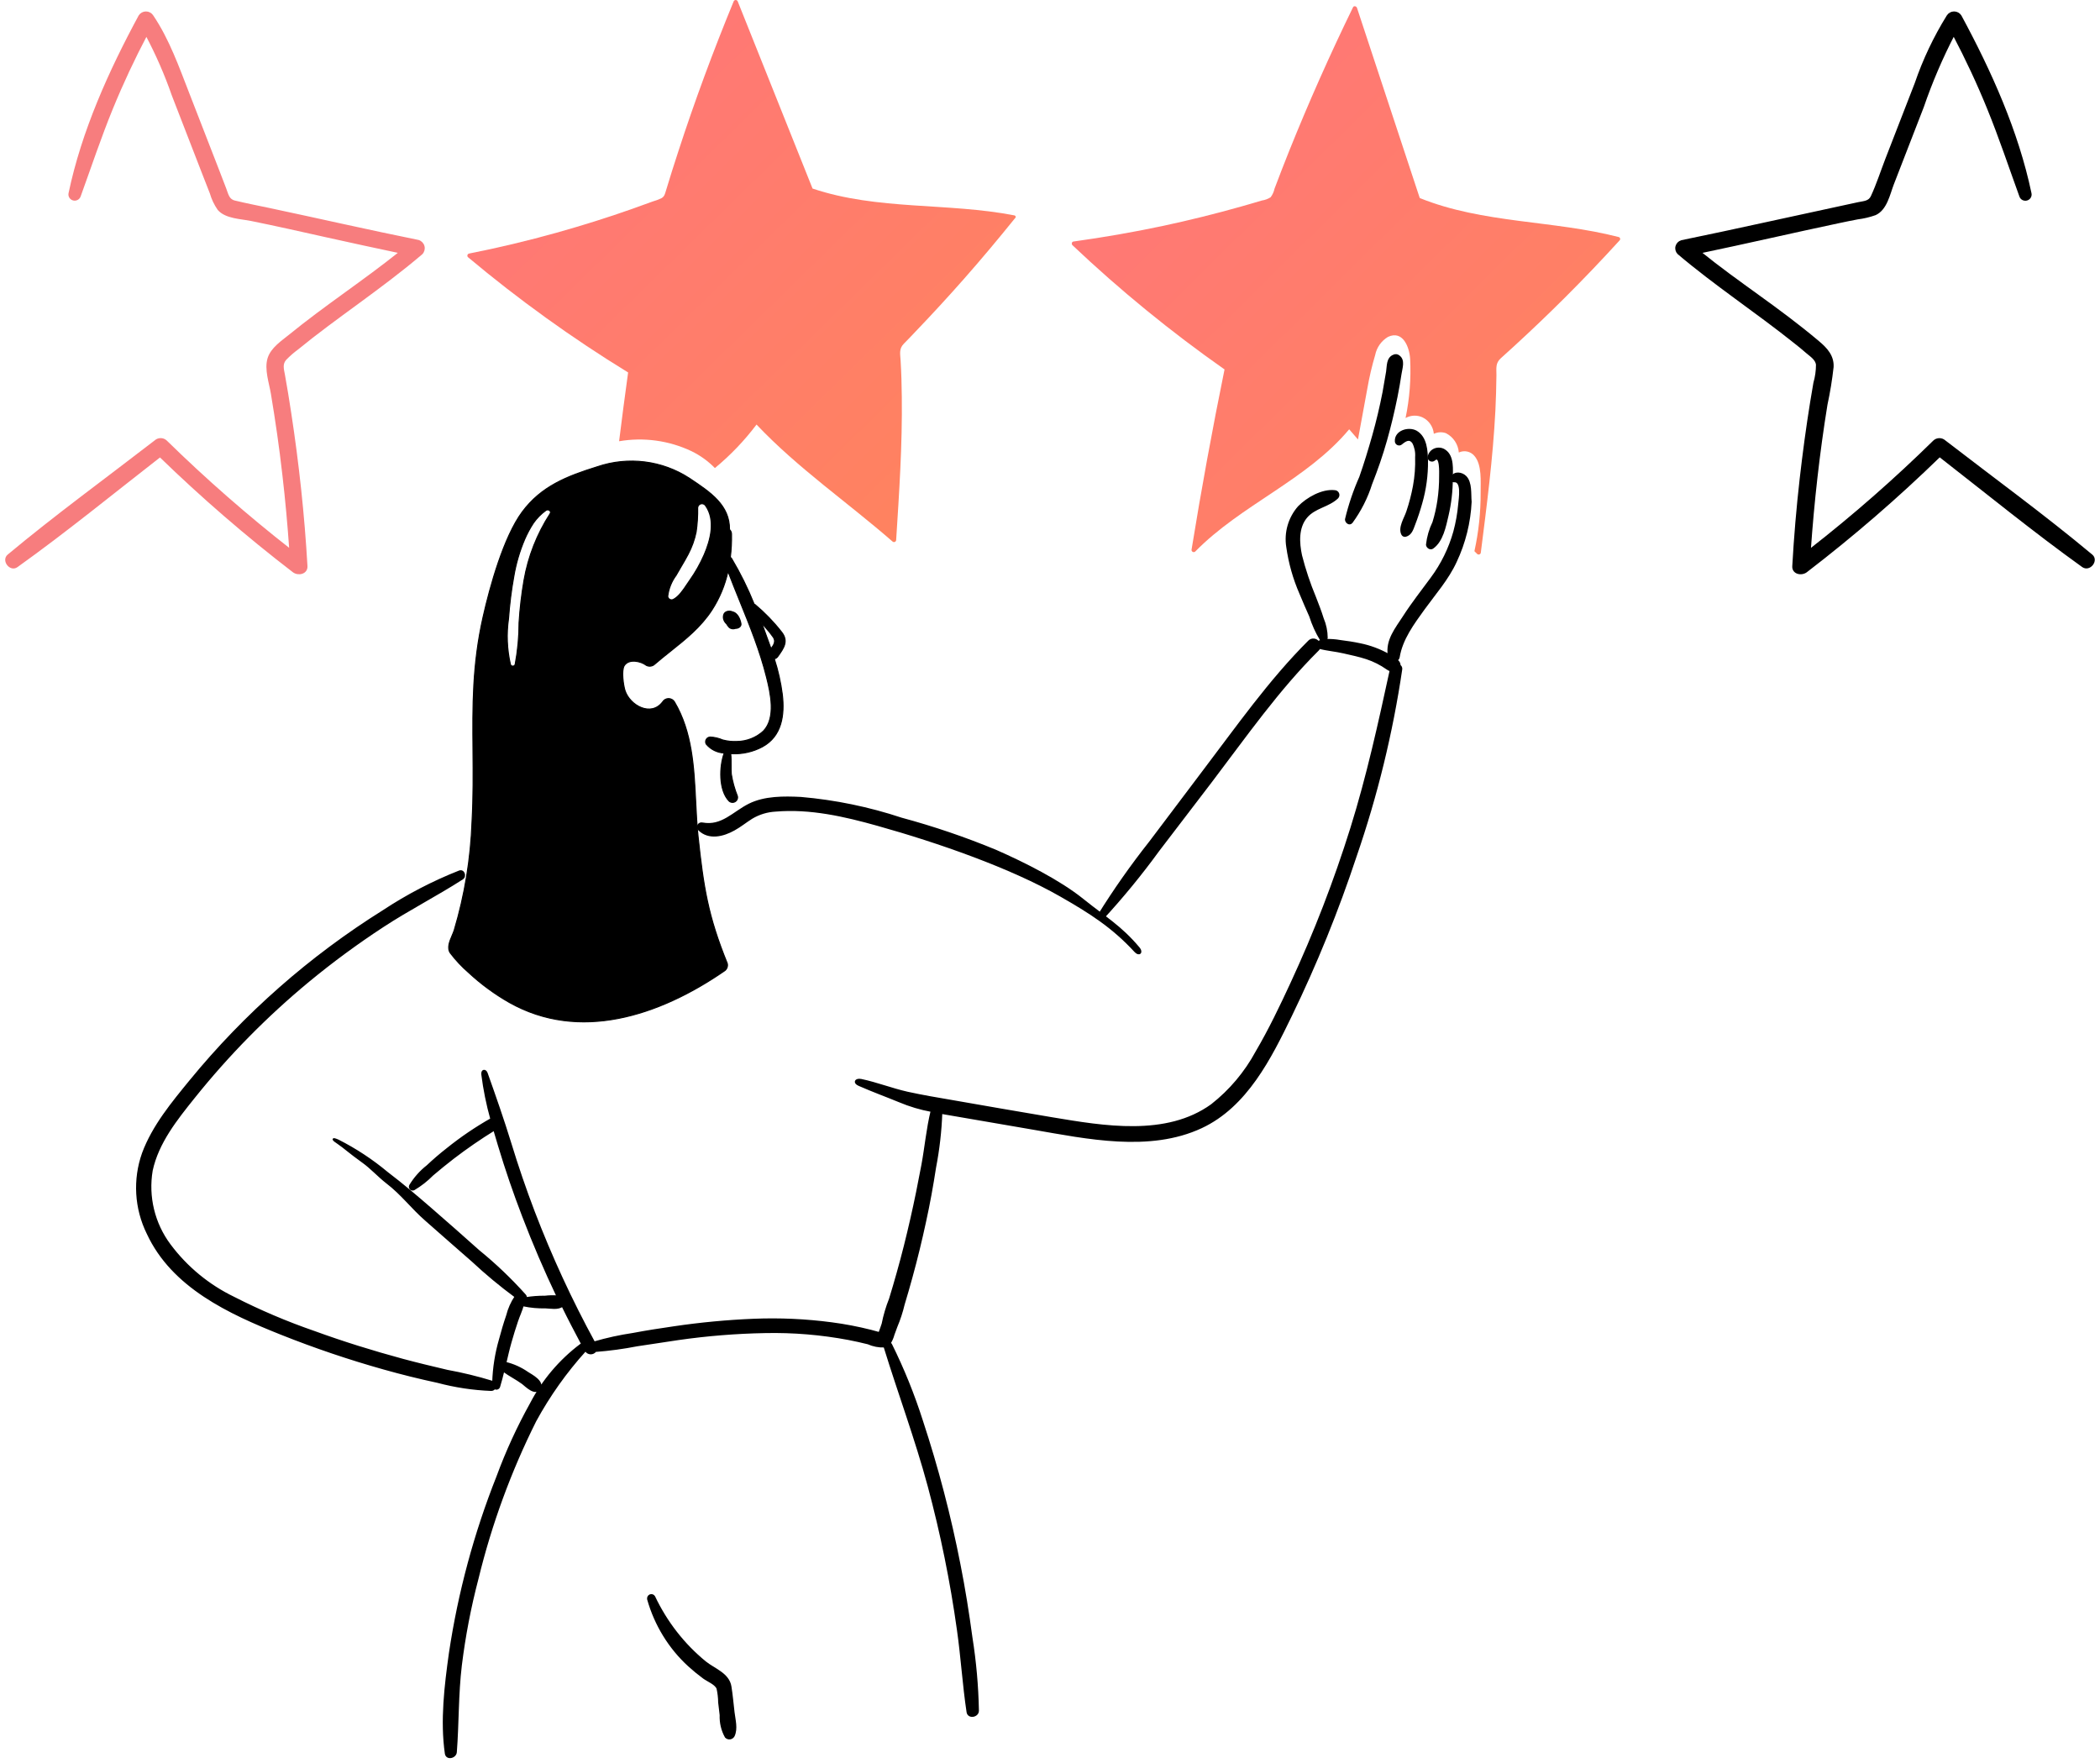 <svg width="337" height="283" viewBox="0 0 337 283" fill="none" xmlns="http://www.w3.org/2000/svg">
<path d="M118.996 100.12C118.889 99.456 118.502 98.328 117.555 98.112C117.534 98.112 117.534 98.096 117.513 98.096C117.253 97.984 116.94 97.969 116.664 98.056C116.388 98.143 116.178 98.322 116.093 98.543C115.875 99.115 116.045 99.732 116.545 100.186C116.639 100.355 116.754 100.517 116.89 100.668C117.117 100.956 117.58 101.076 117.986 100.951C118.007 100.951 118.007 100.933 118.03 100.933C118.302 100.933 118.561 100.845 118.745 100.691C118.929 100.536 119.02 100.329 118.996 100.12Z" fill="black"/>
<path d="M104.01 256.654C105.178 260.784 107.453 264.484 110.569 267.323C111.322 268.008 112.109 268.653 112.926 269.254C113.57 269.732 114.878 270.229 115.155 270.993C115.316 271.727 115.402 272.477 115.412 273.231C115.486 273.9 115.56 274.588 115.651 275.257C115.601 276.481 115.889 277.695 116.48 278.756C116.654 278.939 116.901 279.027 117.147 278.993C117.393 278.959 117.61 278.807 117.732 278.583C118.267 277.417 117.861 276.04 117.714 274.798C117.549 273.422 117.438 272.045 117.217 270.689C116.904 268.644 114.584 267.917 113.165 266.77C109.708 263.945 106.907 260.35 104.968 256.25C104.831 256.03 104.563 255.942 104.329 256.04C104.095 256.138 103.961 256.395 104.01 256.652V256.654Z" fill="black" stroke="black" stroke-width="0.326"/>
<path fill-rule="evenodd" clip-rule="evenodd" d="M124.791 105.399C124.661 105.57 124.473 105.69 124.262 105.737C124.869 107.608 125.3 109.531 125.549 111.481C125.927 114.724 125.492 118.155 122.331 119.861C120.863 120.645 119.211 121.026 117.545 120.968C117.498 120.968 117.45 120.963 117.403 120.958L117.403 120.958C117.356 120.953 117.308 120.948 117.261 120.948C117.335 121.564 117.332 122.179 117.328 122.794C117.326 123.266 117.323 123.739 117.356 124.211C117.55 125.431 117.879 126.626 118.339 127.773C118.428 128.12 118.275 128.483 117.965 128.665C117.654 128.847 117.259 128.805 116.996 128.561C115.312 126.836 115.426 122.992 116.221 120.855C115.093 120.8 114.041 120.276 113.325 119.411C113.196 119.177 113.199 118.893 113.335 118.663C113.471 118.433 113.718 118.29 113.987 118.286C114.672 118.323 115.345 118.482 115.974 118.755C116.726 118.958 117.505 119.04 118.283 118.999C119.858 118.978 121.369 118.376 122.521 117.311C124.546 115.174 123.638 111.218 123.014 108.706C121.972 104.512 120.351 100.508 118.73 96.506C118.083 94.908 117.436 93.31 116.826 91.701C116.347 93.913 115.468 96.022 114.234 97.926C112.434 100.667 110.084 102.54 107.631 104.496L107.631 104.496C106.778 105.176 105.913 105.866 105.054 106.606C104.691 106.945 104.148 107.014 103.71 106.775C102.863 106.121 100.947 105.669 100.191 106.812C99.682 107.58 100.042 110.036 100.307 110.842C101.082 113.204 104.469 115.117 106.342 112.642C106.543 112.315 106.902 112.115 107.289 112.115C107.676 112.115 108.034 112.315 108.235 112.642C111.09 117.474 111.369 123.1 111.643 128.631L111.643 128.631L111.643 128.631C111.736 130.505 111.828 132.367 112.02 134.184C112.89 142.359 113.608 146.989 116.712 154.62C116.836 155.099 116.628 155.602 116.201 155.857C105.661 163.113 92.927 167.182 81.763 160.901C79.393 159.553 77.189 157.936 75.197 156.083C74.114 155.141 73.131 154.092 72.264 152.951C71.701 152.135 72.153 151.078 72.558 150.132C72.683 149.839 72.804 149.557 72.888 149.295C74.576 143.643 75.536 137.801 75.746 131.91C75.966 127.845 75.934 124.077 75.902 120.409C75.841 113.368 75.783 106.697 77.525 99.006C78.622 94.151 80.817 86.182 83.825 82.132C86.872 78.044 90.961 76.433 95.841 74.914C100.803 73.219 106.277 73.905 110.657 76.77L110.747 76.83C114.025 79.02 117.109 81.081 117.071 84.983C117.285 85.181 117.402 85.46 117.393 85.75C117.416 86.984 117.353 88.219 117.204 89.444C117.291 89.493 117.363 89.564 117.413 89.65C118.805 91.992 120.013 94.436 121.027 96.962C121.082 96.975 121.134 97.001 121.178 97.037C122.741 98.349 124.162 99.82 125.417 101.425C126.592 102.884 125.781 104.017 124.832 105.342L124.791 105.399ZM84.089 93.119C84.749 89.322 86.172 85.694 88.272 82.451C88.556 82.001 87.95 81.645 87.591 81.926C86.819 82.484 86.147 83.167 85.603 83.946C85.052 84.786 84.578 85.672 84.184 86.594C83.382 88.484 82.805 90.46 82.462 92.481C82.057 94.727 81.772 96.993 81.61 99.268C81.256 101.722 81.359 104.22 81.914 106.637C81.967 106.8 82.119 106.91 82.292 106.91C82.464 106.91 82.617 106.8 82.67 106.637C83.086 104.423 83.295 102.176 83.294 99.925C83.436 97.644 83.701 95.372 84.089 93.119ZM112.984 89.07C112.36 90.492 111.593 91.849 110.695 93.119C110.552 93.319 110.403 93.543 110.247 93.778L110.247 93.778C109.644 94.685 108.937 95.747 108.064 96.194C107.878 96.293 107.654 96.291 107.47 96.188C107.286 96.085 107.168 95.897 107.157 95.688C107.307 94.473 107.769 93.317 108.5 92.332C108.759 91.865 109.031 91.404 109.304 90.942L109.304 90.942C109.689 90.291 110.076 89.636 110.43 88.957C111.026 87.83 111.459 86.626 111.717 85.38C111.903 84.095 111.986 82.797 111.963 81.499C111.972 81.199 112.178 80.941 112.47 80.863C112.762 80.786 113.071 80.907 113.231 81.161C114.858 83.482 114.026 86.669 112.984 89.07ZM122.389 100.394C122.843 101.631 123.297 102.869 123.732 104.105C124.149 103.543 124.546 102.98 124.11 102.287C123.732 101.74 123.315 101.219 122.861 100.731C122.789 100.641 122.717 100.554 122.646 100.467C122.493 100.281 122.342 100.098 122.199 99.906C122.271 100.065 122.334 100.228 122.388 100.393L122.389 100.394Z" fill="black"/>
<path d="M124.262 105.737L124.244 105.657L124.156 105.676L124.184 105.762L124.262 105.737ZM124.791 105.399L124.856 105.449L124.858 105.447L124.791 105.399ZM125.549 111.481L125.63 111.471L125.63 111.47L125.549 111.481ZM122.331 119.861L122.37 119.933L122.37 119.933L122.331 119.861ZM117.545 120.968L117.548 120.886H117.545V120.968ZM117.403 120.958L117.411 120.877L117.411 120.877L117.403 120.958ZM117.403 120.958L117.394 121.039L117.395 121.039L117.403 120.958ZM117.261 120.948V120.867H117.168L117.18 120.958L117.261 120.948ZM117.328 122.794L117.247 122.793L117.328 122.794ZM117.356 124.211L117.274 124.217L117.275 124.224L117.356 124.211ZM118.339 127.773L118.418 127.753L118.415 127.743L118.339 127.773ZM116.996 128.561L116.937 128.618L116.94 128.621L116.996 128.561ZM116.221 120.855L116.297 120.883L116.336 120.779L116.224 120.774L116.221 120.855ZM113.325 119.411L113.253 119.451L113.257 119.457L113.262 119.463L113.325 119.411ZM113.987 118.286L113.992 118.205L113.986 118.205L113.987 118.286ZM115.974 118.755L115.941 118.83L115.953 118.834L115.974 118.755ZM118.283 118.999L118.282 118.917L118.279 118.918L118.283 118.999ZM122.521 117.311L122.576 117.371L122.58 117.367L122.521 117.311ZM123.014 108.706L122.934 108.726V108.726L123.014 108.706ZM118.73 96.506L118.806 96.475L118.73 96.506ZM116.826 91.701L116.902 91.672L116.805 91.414L116.746 91.683L116.826 91.701ZM114.234 97.926L114.302 97.971L114.302 97.97L114.234 97.926ZM107.631 104.496L107.58 104.432L107.579 104.433L107.631 104.496ZM107.631 104.496L107.682 104.56L107.683 104.559L107.631 104.496ZM105.054 106.606L105 106.544L104.998 106.546L105.054 106.606ZM103.71 106.775L103.66 106.84L103.671 106.847L103.71 106.775ZM100.191 106.812L100.259 106.857L100.259 106.857L100.191 106.812ZM100.307 110.842L100.384 110.816L100.384 110.816L100.307 110.842ZM106.342 112.642L106.408 112.692L106.412 112.685L106.342 112.642ZM108.235 112.642L108.305 112.601L108.305 112.6L108.235 112.642ZM111.643 128.631L111.562 128.635L111.562 128.638L111.643 128.631ZM111.643 128.631L111.725 128.627L111.724 128.625L111.643 128.631ZM112.02 134.184L111.939 134.193L111.939 134.193L112.02 134.184ZM116.712 154.62L116.792 154.6L116.788 154.59L116.712 154.62ZM116.201 155.857L116.159 155.787L116.155 155.79L116.201 155.857ZM81.763 160.901L81.722 160.972L81.723 160.972L81.763 160.901ZM75.197 156.083L75.253 156.023L75.251 156.021L75.197 156.083ZM72.264 152.951L72.197 152.997L72.2 153L72.264 152.951ZM72.558 150.132L72.633 150.164H72.633L72.558 150.132ZM72.888 149.295L72.966 149.321L72.967 149.319L72.888 149.295ZM75.746 131.91L75.664 131.906L75.664 131.907L75.746 131.91ZM75.902 120.409L75.82 120.409L75.902 120.409ZM77.525 99.006L77.604 99.024L77.604 99.024L77.525 99.006ZM83.825 82.132L83.76 82.083L83.76 82.083L83.825 82.132ZM95.841 74.914L95.866 74.992L95.868 74.991L95.841 74.914ZM110.657 76.77L110.702 76.702L110.701 76.702L110.657 76.77ZM110.747 76.83L110.702 76.898V76.898L110.747 76.83ZM117.071 84.983L116.99 84.982L116.989 85.018L117.016 85.042L117.071 84.983ZM117.393 85.75L117.311 85.748L117.311 85.752L117.393 85.75ZM117.204 89.444L117.123 89.434L117.116 89.489L117.164 89.515L117.204 89.444ZM117.413 89.65L117.342 89.691L117.343 89.692L117.413 89.65ZM121.027 96.962L120.951 96.993L120.967 97.032L121.007 97.041L121.027 96.962ZM121.178 97.037L121.23 96.975L121.229 96.974L121.178 97.037ZM125.417 101.425L125.352 101.475L125.353 101.476L125.417 101.425ZM124.832 105.342L124.766 105.295L124.766 105.295L124.832 105.342ZM88.272 82.451L88.341 82.495L88.341 82.494L88.272 82.451ZM84.089 93.119L84.009 93.105L84.009 93.105L84.089 93.119ZM87.591 81.926L87.639 81.992L87.641 81.99L87.591 81.926ZM85.603 83.946L85.536 83.9L85.535 83.902L85.603 83.946ZM84.184 86.594L84.109 86.562L84.109 86.562L84.184 86.594ZM82.462 92.481L82.542 92.496L82.543 92.495L82.462 92.481ZM81.61 99.268L81.691 99.28L81.692 99.274L81.61 99.268ZM81.914 106.637L81.834 106.655L81.836 106.662L81.914 106.637ZM82.67 106.637L82.748 106.662L82.75 106.652L82.67 106.637ZM83.294 99.925L83.213 99.92L83.213 99.925L83.294 99.925ZM110.695 93.119L110.762 93.166L110.762 93.166L110.695 93.119ZM112.984 89.07L113.059 89.103L113.059 89.102L112.984 89.07ZM110.247 93.778L110.314 93.824L110.315 93.823L110.247 93.778ZM110.247 93.778L110.18 93.732L110.179 93.733L110.247 93.778ZM108.064 96.194L108.027 96.122L108.026 96.122L108.064 96.194ZM107.157 95.688L107.076 95.678L107.075 95.685L107.076 95.692L107.157 95.688ZM108.5 92.332L108.566 92.38L108.571 92.371L108.5 92.332ZM109.304 90.942L109.374 90.984L109.375 90.983L109.304 90.942ZM109.304 90.942L109.234 90.901L109.234 90.902L109.304 90.942ZM110.43 88.957L110.358 88.919L110.358 88.919L110.43 88.957ZM111.717 85.38L111.797 85.396L111.797 85.391L111.717 85.38ZM111.963 81.499L111.881 81.496L111.881 81.5L111.963 81.499ZM112.47 80.863L112.449 80.785L112.47 80.863ZM113.231 81.161L113.162 81.204L113.164 81.208L113.231 81.161ZM123.732 104.105L123.655 104.132L123.706 104.277L123.797 104.154L123.732 104.105ZM122.389 100.394L122.465 100.366L122.465 100.365L122.389 100.394ZM124.11 102.287L124.18 102.244L124.178 102.241L124.11 102.287ZM122.861 100.731L122.798 100.782L122.802 100.786L122.861 100.731ZM122.646 100.467L122.583 100.519L122.646 100.467ZM122.199 99.906L122.264 99.858L122.125 99.94L122.199 99.906ZM122.388 100.393L122.311 100.419L122.312 100.422L122.388 100.393ZM124.279 105.816C124.509 105.765 124.714 105.635 124.856 105.449L124.727 105.35C124.608 105.506 124.437 105.615 124.244 105.657L124.279 105.816ZM125.63 111.47C125.381 109.515 124.948 107.587 124.339 105.711L124.184 105.762C124.79 107.628 125.22 109.546 125.468 111.491L125.63 111.47ZM122.37 119.933C125.578 118.201 126.008 114.721 125.63 111.471L125.468 111.49C125.845 114.727 125.406 118.109 122.293 119.79L122.37 119.933ZM117.542 121.049C119.223 121.108 120.889 120.723 122.37 119.933L122.293 119.789C120.838 120.566 119.2 120.944 117.548 120.886L117.542 121.049ZM117.395 121.039C117.441 121.044 117.493 121.049 117.545 121.049V120.886C117.502 120.886 117.459 120.882 117.411 120.877L117.395 121.039ZM117.395 121.039L117.395 121.039L117.411 120.877L117.411 120.877L117.395 121.039ZM117.261 121.03C117.303 121.03 117.346 121.034 117.394 121.039L117.411 120.877C117.365 120.872 117.313 120.867 117.261 120.867V121.03ZM117.41 122.794C117.413 122.18 117.417 121.56 117.341 120.938L117.18 120.958C117.254 121.568 117.25 122.177 117.247 122.793L117.41 122.794ZM117.437 124.205C117.405 123.736 117.407 123.267 117.41 122.794L117.247 122.793C117.244 123.265 117.241 123.741 117.274 124.217L117.437 124.205ZM118.415 127.743C117.957 126.601 117.629 125.412 117.436 124.198L117.275 124.224C117.47 125.45 117.801 126.65 118.263 127.804L118.415 127.743ZM118.006 128.735C118.348 128.535 118.516 128.135 118.418 127.753L118.26 127.794C118.34 128.105 118.203 128.431 117.923 128.595L118.006 128.735ZM116.94 128.621C117.231 128.889 117.664 128.936 118.006 128.735L117.923 128.595C117.644 128.759 117.288 128.721 117.051 128.501L116.94 128.621ZM116.144 120.827C115.742 121.907 115.514 123.413 115.597 124.867C115.68 126.319 116.075 127.735 116.937 128.618L117.054 128.504C116.232 127.662 115.842 126.294 115.76 124.858C115.678 123.424 115.904 121.94 116.297 120.883L116.144 120.827ZM113.262 119.463C113.993 120.346 115.066 120.881 116.217 120.936L116.224 120.774C115.12 120.72 114.089 120.206 113.388 119.359L113.262 119.463ZM113.265 118.622C113.115 118.877 113.11 119.191 113.253 119.451L113.396 119.372C113.281 119.163 113.284 118.91 113.405 118.705L113.265 118.622ZM113.986 118.205C113.689 118.209 113.415 118.367 113.265 118.622L113.405 118.705C113.526 118.499 113.747 118.371 113.988 118.368L113.986 118.205ZM116.007 118.68C115.369 118.404 114.687 118.243 113.992 118.205L113.983 118.368C114.658 118.404 115.322 118.561 115.942 118.83L116.007 118.68ZM118.279 118.918C117.51 118.958 116.739 118.877 115.995 118.676L115.953 118.834C116.713 119.039 117.501 119.122 118.287 119.08L118.279 118.918ZM122.466 117.251C121.329 118.303 119.837 118.897 118.282 118.917L118.284 119.08C119.879 119.059 121.41 118.45 122.576 117.371L122.466 117.251ZM122.934 108.726C123.247 109.982 123.628 111.591 123.679 113.152C123.731 114.714 123.452 116.21 122.462 117.255L122.58 117.367C123.615 116.275 123.894 114.725 123.842 113.147C123.79 111.567 123.405 109.942 123.093 108.686L122.934 108.726ZM118.655 96.537C120.276 100.54 121.895 104.538 122.934 108.726L123.093 108.686C122.05 104.486 120.426 100.477 118.806 96.475L118.655 96.537ZM116.75 91.729C117.36 93.34 118.008 94.939 118.655 96.537L118.806 96.475C118.158 94.877 117.512 93.28 116.902 91.672L116.75 91.729ZM114.302 97.97C115.542 96.058 116.424 93.94 116.906 91.718L116.746 91.683C116.269 93.886 115.395 95.986 114.165 97.882L114.302 97.97ZM107.682 104.56C110.134 102.605 112.494 100.724 114.302 97.971L114.165 97.881C112.374 100.609 110.035 102.475 107.58 104.432L107.682 104.56ZM107.683 104.559L107.683 104.559L107.579 104.433L107.579 104.433L107.683 104.559ZM105.107 106.668C105.965 105.929 106.829 105.24 107.682 104.56L107.58 104.432C106.728 105.112 105.861 105.803 105.001 106.544L105.107 106.668ZM103.671 106.847C104.139 107.102 104.721 107.029 105.109 106.665L104.998 106.546C104.661 106.862 104.156 106.925 103.75 106.704L103.671 106.847ZM100.259 106.857C100.614 106.32 101.246 106.15 101.91 106.201C102.575 106.252 103.25 106.523 103.661 106.84L103.76 106.711C103.323 106.373 102.617 106.091 101.923 106.038C101.229 105.985 100.524 106.16 100.123 106.767L100.259 106.857ZM100.384 110.816C100.255 110.421 100.099 109.613 100.04 108.807C100.01 108.404 100.005 108.005 100.038 107.66C100.071 107.313 100.143 107.032 100.259 106.857L100.123 106.767C99.984 106.976 99.91 107.29 99.876 107.644C99.842 108.001 99.847 108.41 99.877 108.819C99.937 109.634 100.094 110.456 100.23 110.867L100.384 110.816ZM106.277 112.593C105.82 113.197 105.273 113.53 104.7 113.658C104.126 113.785 103.52 113.707 102.943 113.48C101.786 113.024 100.764 111.973 100.384 110.816L100.23 110.867C100.625 112.073 101.684 113.159 102.883 113.632C103.484 113.868 104.124 113.953 104.736 113.817C105.349 113.68 105.928 113.324 106.407 112.692L106.277 112.593ZM107.289 112.033C106.874 112.033 106.489 112.248 106.273 112.6L106.412 112.685C106.598 112.382 106.93 112.196 107.289 112.196V112.033ZM108.305 112.6C108.089 112.248 107.704 112.033 107.289 112.033V112.196C107.648 112.196 107.98 112.382 108.166 112.685L108.305 112.6ZM111.724 128.627C111.451 123.1 111.172 117.453 108.305 112.601L108.165 112.684C111.008 117.495 111.287 123.1 111.562 128.635L111.724 128.627ZM111.724 128.625L111.724 128.624L111.562 128.638L111.562 128.638L111.724 128.625ZM111.724 128.625L111.724 128.625L111.562 128.638L111.562 128.638L111.724 128.625ZM112.101 134.175C111.91 132.361 111.817 130.501 111.724 128.627L111.562 128.635C111.654 130.508 111.747 132.373 111.939 134.193L112.101 134.175ZM116.788 154.59C113.688 146.969 112.971 142.346 112.101 134.175L111.939 134.193C112.81 142.371 113.529 147.01 116.637 154.651L116.788 154.59ZM116.243 155.927C116.7 155.653 116.924 155.114 116.791 154.6L116.633 154.641C116.748 155.084 116.555 155.55 116.159 155.787L116.243 155.927ZM81.723 160.972C92.929 167.276 105.699 163.186 116.247 155.924L116.155 155.79C105.624 163.04 92.926 167.087 81.803 160.83L81.723 160.972ZM75.142 156.142C77.139 158 79.347 159.621 81.722 160.972L81.803 160.83C79.439 159.485 77.24 157.872 75.253 156.023L75.142 156.142ZM72.2 153C73.07 154.146 74.056 155.199 75.144 156.144L75.251 156.021C74.172 155.083 73.193 154.038 72.329 152.902L72.2 153ZM72.483 150.1C72.281 150.571 72.063 151.08 71.968 151.575C71.872 152.071 71.899 152.565 72.197 152.997L72.332 152.905C72.067 152.521 72.037 152.078 72.128 151.606C72.219 151.131 72.429 150.639 72.633 150.164L72.483 150.1ZM72.811 149.27C72.728 149.527 72.608 149.806 72.483 150.1L72.633 150.164C72.757 149.872 72.88 149.586 72.966 149.321L72.811 149.27ZM75.664 131.907C75.455 137.791 74.496 143.626 72.81 149.272L72.967 149.319C74.656 143.659 75.617 137.811 75.827 131.913L75.664 131.907ZM75.82 120.409C75.852 124.078 75.885 127.843 75.664 131.906L75.827 131.915C76.048 127.846 76.015 124.076 75.983 120.408L75.82 120.409ZM77.445 98.988C75.701 106.69 75.759 113.37 75.82 120.409L75.983 120.408C75.922 113.367 75.865 106.705 77.604 99.024L77.445 98.988ZM83.76 82.083C82.248 84.119 80.944 87.133 79.881 90.241C78.818 93.35 77.994 96.559 77.445 98.988L77.604 99.024C78.152 96.598 78.975 93.395 80.035 90.293C81.097 87.19 82.394 84.195 83.891 82.18L83.76 82.083ZM95.817 74.836C90.935 76.355 86.823 77.973 83.76 82.083L83.891 82.18C86.921 78.116 90.987 76.51 95.866 74.992L95.817 74.836ZM110.701 76.702C106.301 73.823 100.8 73.134 95.815 74.837L95.868 74.991C100.805 73.305 106.254 73.987 110.612 76.838L110.701 76.702ZM110.792 76.763L110.702 76.702L110.612 76.838L110.702 76.898L110.792 76.763ZM117.153 84.983C117.172 83.007 116.399 81.498 115.213 80.209C114.029 78.924 112.43 77.856 110.792 76.763L110.702 76.898C112.343 77.995 113.925 79.052 115.093 80.32C116.258 81.585 117.008 83.056 116.99 84.982L117.153 84.983ZM117.474 85.753C117.485 85.439 117.358 85.137 117.126 84.923L117.016 85.042C117.212 85.224 117.32 85.482 117.312 85.748L117.474 85.753ZM117.284 89.454C117.434 88.225 117.498 86.987 117.474 85.749L117.311 85.752C117.335 86.982 117.272 88.213 117.123 89.434L117.284 89.454ZM117.483 89.609C117.427 89.51 117.343 89.428 117.243 89.373L117.164 89.515C117.238 89.556 117.3 89.617 117.342 89.691L117.483 89.609ZM121.102 96.932C120.087 94.402 118.877 91.954 117.483 89.608L117.343 89.692C118.733 92.03 119.939 94.471 120.951 96.993L121.102 96.932ZM121.229 96.974C121.176 96.93 121.113 96.899 121.046 96.883L121.007 97.041C121.051 97.052 121.092 97.072 121.126 97.1L121.229 96.974ZM125.481 101.375C124.223 99.765 122.798 98.29 121.23 96.975L121.125 97.1C122.685 98.408 124.101 99.874 125.352 101.475L125.481 101.375ZM124.899 105.389C125.37 104.731 125.82 104.104 125.999 103.456C126.181 102.797 126.083 102.122 125.48 101.374L125.353 101.476C125.926 102.187 126.009 102.808 125.842 103.412C125.673 104.027 125.243 104.629 124.766 105.295L124.899 105.389ZM124.858 105.447L124.899 105.389L124.766 105.295L124.725 105.352L124.858 105.447ZM88.204 82.406C86.097 85.659 84.671 89.297 84.009 93.105L84.169 93.133C84.828 89.346 86.246 85.729 88.341 82.495L88.204 82.406ZM87.641 81.99C87.789 81.874 87.99 81.888 88.127 81.981C88.194 82.027 88.24 82.089 88.257 82.159C88.273 82.227 88.264 82.311 88.203 82.407L88.341 82.494C88.422 82.365 88.443 82.236 88.415 82.12C88.387 82.005 88.313 81.911 88.219 81.847C88.033 81.72 87.753 81.696 87.541 81.862L87.641 81.99ZM85.67 83.993C86.208 83.221 86.874 82.544 87.639 81.992L87.543 81.86C86.764 82.423 86.085 83.113 85.536 83.9L85.67 83.993ZM84.259 86.626C84.651 85.708 85.123 84.826 85.671 83.991L85.535 83.902C84.982 84.745 84.504 85.636 84.109 86.562L84.259 86.626ZM82.543 92.495C82.884 90.479 83.46 88.51 84.259 86.626L84.109 86.562C83.305 88.458 82.725 90.44 82.382 92.468L82.543 92.495ZM81.692 99.274C81.853 97.001 82.137 94.739 82.542 92.496L82.382 92.467C81.976 94.715 81.691 96.984 81.529 99.263L81.692 99.274ZM81.993 106.619C81.44 104.211 81.338 101.724 81.691 99.28L81.53 99.257C81.174 101.721 81.277 104.228 81.834 106.655L81.993 106.619ZM82.292 106.828C82.154 106.828 82.033 106.74 81.991 106.612L81.836 106.662C81.9 106.859 82.085 106.991 82.292 106.991V106.828ZM82.593 106.612C82.551 106.74 82.43 106.828 82.292 106.828V106.991C82.499 106.991 82.684 106.859 82.748 106.662L82.593 106.612ZM83.213 99.925C83.214 102.171 83.005 104.413 82.59 106.622L82.75 106.652C83.167 104.433 83.377 102.181 83.376 99.925L83.213 99.925ZM84.009 93.105C83.62 95.361 83.355 97.636 83.213 99.92L83.376 99.93C83.517 97.652 83.782 95.383 84.169 93.133L84.009 93.105ZM110.762 93.166C111.663 91.891 112.433 90.53 113.059 89.103L112.91 89.037C112.288 90.454 111.524 91.806 110.629 93.072L110.762 93.166ZM110.315 93.823C110.471 93.588 110.619 93.365 110.762 93.166L110.629 93.072C110.485 93.273 110.335 93.499 110.179 93.733L110.315 93.823ZM110.314 93.824L110.314 93.824L110.18 93.732L110.18 93.732L110.314 93.824ZM108.102 96.267C108.552 96.036 108.955 95.649 109.319 95.21C109.684 94.772 110.013 94.276 110.315 93.823L110.179 93.733C109.877 94.187 109.552 94.675 109.194 95.106C108.836 95.538 108.449 95.905 108.027 96.122L108.102 96.267ZM107.431 96.259C107.639 96.375 107.892 96.378 108.103 96.266L108.026 96.122C107.865 96.208 107.67 96.206 107.51 96.117L107.431 96.259ZM107.076 95.692C107.088 95.929 107.222 96.143 107.431 96.259L107.51 96.117C107.35 96.028 107.248 95.864 107.238 95.683L107.076 95.692ZM108.435 92.283C107.695 93.28 107.227 94.449 107.076 95.678L107.238 95.698C107.386 94.497 107.843 93.355 108.566 92.38L108.435 92.283ZM109.234 90.901C108.961 91.363 108.688 91.824 108.429 92.292L108.571 92.371C108.83 91.905 109.101 91.446 109.374 90.984L109.234 90.901ZM109.234 90.902L109.234 90.902L109.375 90.983L109.375 90.983L109.234 90.902ZM110.358 88.919C110.005 89.597 109.619 90.249 109.234 90.901L109.374 90.984C109.759 90.333 110.147 89.677 110.503 88.995L110.358 88.919ZM111.637 85.363C111.38 86.602 110.95 87.799 110.358 88.919L110.502 88.995C111.101 87.861 111.537 86.65 111.796 85.396L111.637 85.363ZM111.881 81.5C111.904 82.794 111.822 84.087 111.636 85.368L111.797 85.391C111.985 84.102 112.067 82.8 112.044 81.497L111.881 81.5ZM112.449 80.785C112.123 80.871 111.892 81.16 111.882 81.496L112.044 81.501C112.053 81.238 112.234 81.011 112.491 80.942L112.449 80.785ZM113.3 81.118C113.121 80.833 112.776 80.698 112.449 80.785L112.491 80.942C112.749 80.874 113.021 80.981 113.162 81.204L113.3 81.118ZM113.059 89.102C113.581 87.898 114.053 86.492 114.189 85.094C114.325 83.694 114.125 82.296 113.297 81.114L113.164 81.208C113.963 82.348 114.16 83.703 114.027 85.078C113.893 86.453 113.428 87.841 112.91 89.037L113.059 89.102ZM123.809 104.078C123.374 102.841 122.919 101.603 122.465 100.366L122.312 100.422C122.766 101.66 123.221 102.896 123.655 104.132L123.809 104.078ZM124.041 102.331C124.246 102.655 124.253 102.944 124.163 103.22C124.071 103.503 123.876 103.774 123.666 104.057L123.797 104.154C124.004 103.875 124.217 103.583 124.318 103.271C124.422 102.952 124.411 102.612 124.179 102.244L124.041 102.331ZM122.802 100.786C123.252 101.272 123.667 101.789 124.043 102.334L124.178 102.241C123.797 101.69 123.377 101.167 122.921 100.675L122.802 100.786ZM122.583 100.519C122.655 100.606 122.726 100.693 122.798 100.782L122.925 100.679C122.853 100.59 122.78 100.502 122.709 100.415L122.583 100.519ZM122.134 99.955C122.278 100.148 122.43 100.333 122.583 100.519L122.709 100.415C122.555 100.229 122.406 100.047 122.264 99.858L122.134 99.955ZM122.466 100.368C122.41 100.199 122.346 100.034 122.273 99.873L122.125 99.94C122.195 100.096 122.257 100.256 122.311 100.419L122.466 100.368ZM122.465 100.365L122.465 100.365L122.312 100.422L122.312 100.423L122.465 100.365Z" fill="black"/>
<path d="M117.782 133.141C118.781 132.596 119.669 131.862 120.63 131.26C121.791 130.565 123.106 130.164 124.459 130.094C130.004 129.623 135.512 130.884 140.812 132.37C150.696 135.135 162.241 139.179 170.2 143.731C174.934 146.44 178.539 148.717 182.195 152.684C182.818 153.362 183.327 152.836 182.743 152.159C179.819 148.678 177.404 147.343 173.764 144.408C170.011 141.38 164.277 138.517 159.844 136.565C154.901 134.513 149.829 132.785 144.66 131.392C139.428 129.656 134.009 128.538 128.515 128.063C125.798 127.931 122.723 127.893 120.234 129.135C117.686 130.414 115.858 132.746 112.727 132.164C112.476 132.098 112.211 132.206 112.08 132.429C111.948 132.652 111.982 132.936 112.162 133.122C113.746 134.703 116.066 134.101 117.782 133.141Z" fill="black" stroke="black" stroke-width="0.326"/>
<path d="M216.909 83.825C218.285 81.941 219.338 79.863 220.031 77.668C220.939 75.369 221.75 73.046 222.42 70.669C223.073 68.371 223.626 66.048 224.099 63.708C224.342 62.473 224.574 61.219 224.752 59.985C224.89 59.065 225.359 57.814 224.475 57.177C224.248 56.981 223.915 56.944 223.646 57.084C222.618 57.496 222.737 58.749 222.599 59.648C222.42 60.751 222.223 61.855 222.026 62.96C221.571 65.298 221.018 67.638 220.367 69.94C219.735 72.167 219.062 74.393 218.292 76.583C217.319 78.772 216.552 81.039 216 83.356C215.981 83.767 216.534 84.273 216.909 83.825Z" fill="black" stroke="black" stroke-width="0.326"/>
<path d="M224.003 70.831C224.011 71.035 224.138 71.216 224.327 71.293C224.516 71.371 224.734 71.332 224.884 71.193C225.515 70.678 226.205 70.201 226.798 71.06C227.16 71.774 227.319 72.574 227.257 73.373C227.306 74.922 227.19 76.471 226.912 77.996C226.653 79.396 226.295 80.775 225.84 82.125C225.496 83.181 224.463 84.706 225.056 85.774C225.162 85.952 225.373 86.038 225.572 85.984C226.415 85.755 226.644 84.953 226.932 84.189C227.372 83.061 227.755 81.895 228.081 80.729C228.711 78.537 229.02 76.265 228.999 73.984C228.961 72.36 228.865 70.201 227.257 69.264C226.032 68.595 223.908 69.225 224.003 70.831Z" fill="black" stroke="black" stroke-width="0.326"/>
<path d="M230.83 80.326C230.656 81.513 230.39 82.686 230.035 83.836C229.488 84.97 229.138 86.181 229 87.421C229.02 87.799 229.518 88.176 229.896 87.912C231.447 86.818 231.885 84.458 232.283 82.779C232.743 80.815 232.977 78.809 232.98 76.797C232.98 75.439 233.239 73.287 231.906 72.344C231.436 71.984 230.795 71.899 230.24 72.125C229.685 72.35 229.308 72.849 229.259 73.419C229.263 73.623 229.394 73.806 229.592 73.883C229.791 73.962 230.02 73.92 230.174 73.779C231.248 72.816 231.109 75.948 231.109 76.382C231.115 77.702 231.022 79.019 230.83 80.326Z" fill="black" stroke="black" stroke-width="0.326"/>
<path d="M235.188 76.521C234.586 75.901 233.364 75.713 232.969 76.637C232.853 76.881 232.987 77.275 233.326 77.238C234.756 77.106 234.25 80.019 234.173 80.901C234.041 82.406 233.776 83.897 233.382 85.356C232.63 88.037 231.393 90.559 229.733 92.796C228.232 94.844 226.668 96.818 225.294 98.959C224.053 100.876 222.491 102.756 222.869 105.123C221.422 104.302 219.854 103.718 218.223 103.392C217.183 103.167 216.154 103.017 215.104 102.885C214.322 102.745 213.527 102.688 212.734 102.715C212.826 102.625 212.886 102.506 212.903 102.377C212.897 101.312 212.68 100.258 212.263 99.277C211.907 98.112 211.455 96.984 211.022 95.856C210.113 93.678 209.365 91.436 208.783 89.149C208.351 87.119 208.206 84.696 209.611 83.004C210.947 81.388 213.167 81.257 214.614 79.866C214.782 79.69 214.83 79.431 214.736 79.207C214.643 78.982 214.426 78.834 214.182 78.828C212.188 78.603 209.78 79.974 208.426 81.367C206.886 83.121 206.208 85.47 206.578 87.774C206.938 90.345 207.647 92.855 208.685 95.234C209.174 96.457 209.738 97.677 210.265 98.898C210.678 100.208 211.246 101.463 211.957 102.638C212.017 102.715 212.097 102.774 212.188 102.808C211.962 102.863 211.742 102.938 211.53 103.033C211.366 102.807 211.111 102.664 210.832 102.642C210.554 102.62 210.279 102.72 210.081 102.917C203.728 109.25 198.53 116.691 193.115 123.813C190.256 127.589 187.403 131.373 184.557 135.163C181.578 138.931 178.814 142.864 176.28 146.944C176.187 147.12 176.235 147.338 176.393 147.458C176.551 147.579 176.774 147.568 176.919 147.433C180.126 143.951 183.128 140.287 185.911 136.459C188.751 132.757 191.591 129.037 194.412 125.335C199.868 118.157 205.077 110.68 211.492 104.308C211.594 104.215 211.673 104.099 211.723 103.97C212.983 104.308 214.337 104.402 215.617 104.702C216.857 104.985 218.118 105.247 219.321 105.642C220.488 106.029 221.591 106.586 222.595 107.295C222.771 107.425 222.966 107.526 223.172 107.597C221.324 116.109 219.467 124.565 216.871 132.888C214.214 141.39 211.001 149.708 207.254 157.789C205.521 161.528 203.736 165.268 201.649 168.818C199.866 172.125 197.42 175.029 194.463 177.349C187.186 182.611 177.083 180.845 168.844 179.474C163.539 178.59 158.217 177.651 152.912 176.73C150.487 176.317 148.04 175.904 145.635 175.377C143.115 174.813 140.706 173.855 138.205 173.329C137.302 173.141 137 173.761 137.847 174.118C140.256 175.171 142.006 175.79 144.337 176.748C146 177.449 147.734 177.966 149.509 178.29C148.816 181.127 148.551 184.115 148.024 186.971C147.479 189.883 146.895 192.796 146.237 195.67C145.578 198.564 144.863 201.44 144.055 204.296C143.66 205.686 143.265 207.077 142.832 208.467C142.315 209.763 141.919 211.102 141.648 212.469C141.571 212.714 141.478 212.939 141.403 213.184C141.308 213.447 141.214 213.691 141.121 213.954C140.651 213.823 140.197 213.691 139.735 213.578C137.659 213.055 135.555 212.653 133.432 212.376C129.298 211.831 125.124 211.642 120.957 211.812C116.681 211.987 112.418 212.389 108.185 213.015C105.984 213.334 103.784 213.673 101.601 214.086C99.484 214.4 97.391 214.858 95.337 215.458C91.641 208.686 88.405 201.673 85.65 194.468C84.277 190.861 83.029 187.216 81.906 183.532C80.759 179.792 79.405 175.922 78.094 172.239C77.887 171.676 77.322 171.732 77.401 172.427C77.707 174.852 78.192 177.251 78.85 179.605C76.379 181.003 74.026 182.599 71.815 184.378C70.705 185.243 69.633 186.163 68.598 187.139C67.495 188.002 66.558 189.058 65.832 190.255C65.737 190.428 65.768 190.642 65.908 190.782C66.048 190.921 66.263 190.951 66.435 190.856C67.522 190.209 68.52 189.426 69.406 188.525C70.48 187.602 71.588 186.722 72.717 185.839C74.84 184.213 77.043 182.695 79.32 181.291C79.564 182.137 79.809 182.983 80.073 183.83C81.219 187.645 82.511 191.422 83.947 195.161C85.621 199.539 87.465 203.843 89.478 208.071C88.808 208.017 88.135 208.031 87.468 208.112C86.435 208.104 85.404 208.182 84.384 208.343C84.411 208.183 84.369 208.019 84.268 207.892C81.965 205.319 79.461 202.931 76.782 200.751C74.299 198.515 71.779 196.317 69.257 194.118C66.925 192.089 64.575 190.097 62.109 188.218C59.699 186.205 57.068 184.472 54.266 183.051C53.227 182.6 53.342 182.863 54.323 183.501C55.263 184.14 56.091 184.93 58.235 186.47C59.514 187.372 60.812 188.8 62.054 189.759C64.536 191.657 66.041 193.78 68.392 195.828C70.876 197.989 73.321 200.188 75.823 202.348C78.017 204.397 80.328 206.317 82.745 208.098C82.12 209.027 81.662 210.057 81.391 211.142C80.958 212.401 80.582 213.681 80.243 214.957C79.591 217.201 79.224 219.518 79.152 221.853C79.095 221.811 79.032 221.779 78.964 221.76C76.606 221.036 74.206 220.452 71.779 220.011C69.371 219.448 66.963 218.866 64.575 218.226C59.797 216.93 55.075 215.465 50.429 213.773C45.993 212.242 41.67 210.402 37.492 208.268C33.444 206.312 29.928 203.412 27.24 199.812C24.676 196.385 23.63 192.06 24.343 187.842C25.303 183.369 28.312 179.612 31.114 176.117C36.583 169.289 42.734 163.037 49.474 157.458C53.289 154.308 57.276 151.372 61.418 148.664C65.576 145.938 70.014 143.683 74.19 140.997C74.753 140.639 74.397 139.607 73.72 139.87C69.448 141.558 65.363 143.685 61.531 146.216C49.799 153.554 39.343 162.752 30.574 173.449C27.658 177.019 24.574 180.719 22.95 185.104C21.46 189.309 21.731 193.936 23.702 197.939C27.69 206.545 36.812 210.735 45.145 214.061C50.526 216.206 56.016 218.066 61.593 219.632C64.452 220.439 67.33 221.153 70.227 221.773C73.035 222.522 75.918 222.957 78.823 223.07C79.045 223.074 79.253 222.959 79.368 222.769C79.49 222.866 79.653 222.894 79.801 222.845C79.949 222.796 80.062 222.675 80.102 222.525C80.365 221.68 80.572 220.834 80.778 219.986C81.757 220.719 82.885 221.263 83.882 221.996C84.46 222.447 85.951 223.989 86.61 222.785C87.193 221.715 85.331 220.757 84.654 220.324C83.579 219.574 82.373 219.032 81.099 218.727C81.362 217.618 81.607 216.509 81.927 215.401C82.246 214.254 82.604 213.109 82.98 212C83.262 211.155 83.673 210.309 83.904 209.445L84.02 209.501C85.177 209.739 86.356 209.846 87.537 209.82C88.402 209.858 89.55 210.103 90.264 209.557C91.281 211.643 92.353 213.691 93.443 215.74C93.357 215.757 93.275 215.788 93.2 215.833C89.872 218.339 87.147 221.556 85.223 225.248C83.121 229.023 81.316 232.955 79.826 237.01C76.213 246.115 73.657 255.604 72.207 265.291C71.474 270.533 70.796 276.137 71.549 281.413C71.681 282.371 73.073 282.051 73.148 281.207C73.505 276.546 73.393 271.905 73.956 267.244C74.535 262.555 75.427 257.909 76.628 253.339C78.759 244.582 81.869 236.091 85.901 228.029C88.116 223.961 90.806 220.17 93.915 216.735C93.937 216.714 93.956 216.688 93.97 216.66C93.99 216.681 94.004 216.707 94.008 216.735C94.163 217.006 94.446 217.18 94.759 217.195C95.071 217.21 95.369 217.065 95.55 216.81C97.792 216.64 100.022 216.339 102.228 215.908C104.428 215.59 106.63 215.232 108.831 214.912C113.461 214.246 118.13 213.869 122.808 213.785C127.292 213.693 131.774 214.065 136.182 214.894C137.235 215.1 138.269 215.326 139.3 215.586C140.135 215.958 141.044 216.131 141.957 216.093C141.954 216.125 141.961 216.158 141.976 216.187C144.271 223.628 146.998 230.938 149.03 238.473C151.075 246.079 152.645 253.804 153.732 261.604C154.353 265.982 154.616 270.398 155.274 274.776C155.425 275.735 156.93 275.468 156.93 274.551C156.856 270.617 156.508 266.692 155.89 262.806C155.363 258.883 154.742 254.989 153.971 251.099C152.448 243.303 150.438 235.609 147.952 228.062C146.611 223.846 144.951 219.738 142.985 215.773C142.936 215.687 142.865 215.615 142.778 215.566C143.047 215.135 143.249 214.667 143.38 214.176C143.53 213.744 143.699 213.33 143.85 212.899C144.337 211.743 144.727 210.549 145.016 209.328C145.449 207.881 145.881 206.416 146.276 204.95C147.085 202.018 147.8 199.065 148.44 196.1C149.08 193.206 149.606 190.275 150.057 187.344C150.614 184.461 150.948 181.54 151.055 178.606C155.983 179.452 160.905 180.298 165.821 181.145C174.436 182.629 184.461 184.79 192.775 180.914C200.017 177.532 203.854 169.81 207.165 162.988C211.185 154.694 214.654 146.145 217.548 137.396C220.91 127.646 223.36 117.606 224.865 107.405C224.9 107.177 224.796 106.951 224.601 106.828C224.608 106.568 224.506 106.317 224.319 106.136C224.244 106.061 224.169 106.004 224.094 105.929C224.282 105.849 224.417 105.679 224.451 105.478C224.921 102.565 226.783 100.066 228.477 97.718C230.282 95.218 232.314 92.944 233.611 90.126C235.028 87.119 235.84 83.863 236 80.543C235.884 79.322 236.11 77.46 235.188 76.521Z" fill="black" stroke="black" stroke-width="0.326"/>
<path d="M67.125 38.669C59.156 37.06 51.243 35.244 43.293 33.559C41.419 33.166 39.507 32.792 37.651 32.343C36.63 32.099 36.497 31.22 36.156 30.321C35.759 29.293 35.361 28.263 34.964 27.218C33.392 23.157 31.814 19.095 30.231 15.034C28.565 10.767 27.032 6.387 24.456 2.569C24.236 2.215 23.845 2 23.425 2C23.004 2 22.614 2.215 22.393 2.569C17.585 11.46 13.25 21.08 11.168 30.999C11.055 31.439 11.318 31.887 11.759 32.009C12.201 32.131 12.661 31.883 12.795 31.449C14.499 26.751 16.07 22.016 17.964 17.393C19.61 13.37 21.465 9.419 23.491 5.563C25.151 8.691 26.569 11.938 27.731 15.278C29.359 19.47 30.986 23.681 32.614 27.874C33.012 28.909 33.409 29.933 33.827 30.977C34.095 31.913 34.517 32.798 35.075 33.598C36.249 34.945 38.654 34.965 40.301 35.301C44.37 36.124 48.422 37.042 52.473 37.945C56.373 38.806 60.292 39.669 64.214 40.49C58.459 45.114 52.231 49.156 46.495 53.835C45.245 54.846 43.616 55.912 43.106 57.504C42.557 59.245 43.351 61.454 43.636 63.194C44.356 67.498 44.98 71.822 45.472 76.165C45.945 80.188 46.305 84.231 46.589 88.275C39.614 82.823 32.951 76.992 26.633 70.806C26.152 70.366 25.409 70.366 24.928 70.806C17.053 76.889 8.97 82.766 1.34 89.13C0.376 89.934 1.663 91.638 2.704 90.888C10.559 85.274 18.057 79.135 25.685 73.202C32.454 79.775 39.604 85.953 47.097 91.707C47.854 92.287 49.236 92.006 49.179 90.864C48.706 82.629 47.817 74.412 46.567 66.252C46.264 64.212 45.923 62.19 45.564 60.169C45.393 59.249 45.128 58.41 45.809 57.64C46.404 57.025 47.049 56.462 47.74 55.955C50.827 53.426 54.044 51.088 57.262 48.731C60.802 46.129 64.324 43.528 67.656 40.685C67.953 40.379 68.068 39.942 67.96 39.531C67.852 39.12 67.536 38.794 67.125 38.669Z" fill="#F77D7E" stroke="#F77D7E" stroke-width="0.326"/>
<path d="M335.663 89.138C328.035 82.771 319.936 76.873 312.081 70.811C311.6 70.371 310.858 70.371 310.377 70.811C304.071 77.007 297.411 82.841 290.43 88.282C290.978 80.474 291.849 72.665 293.103 64.932C293.534 62.939 293.862 60.927 294.087 58.901C294.182 57.122 293.065 55.943 291.797 54.877C288.712 52.274 285.457 49.858 282.183 47.499C279.023 45.215 275.861 42.948 272.834 40.495C280.272 38.942 287.691 37.218 295.128 35.646C296.112 35.439 297.097 35.233 298.1 35.046C299.068 34.926 300.021 34.7 300.939 34.372C302.682 33.567 303.134 31.171 303.758 29.542C305.367 25.402 306.957 21.285 308.565 17.146C309.931 13.168 311.589 9.294 313.525 5.555C315.545 9.405 317.404 13.356 319.045 17.4C320.939 22.044 322.509 26.763 324.213 31.463C324.347 31.897 324.806 32.146 325.248 32.024C325.69 31.901 325.952 31.453 325.84 31.013C323.758 21.089 319.424 11.464 314.617 2.569C314.396 2.215 314.006 2 313.586 2C313.165 2 312.775 2.215 312.554 2.569C310.44 5.976 308.72 9.606 307.425 13.393C305.854 17.456 304.265 21.519 302.694 25.582C301.937 27.548 301.275 29.607 300.384 31.536C299.968 32.435 299.116 32.417 298.227 32.605C297.243 32.81 296.278 33.016 295.294 33.24C291.3 34.121 287.288 34.965 283.295 35.844C278.828 36.817 274.346 37.791 269.857 38.708C269.458 38.825 269.149 39.138 269.041 39.536C268.933 39.933 269.041 40.358 269.327 40.656C275.289 45.716 281.856 50.019 287.969 54.907C288.667 55.449 289.348 56.011 290.014 56.591C290.638 57.115 291.471 57.659 291.584 58.501C291.586 59.502 291.446 60.498 291.168 61.46L290.657 64.493C289.994 68.595 289.445 72.696 288.972 76.815C288.442 81.478 288.045 86.159 287.78 90.859C287.704 92.021 289.105 92.283 289.862 91.702C297.357 85.949 304.505 79.766 311.268 73.184C318.894 79.12 326.39 85.243 334.244 90.88C335.322 91.625 336.628 89.943 335.663 89.138Z" fill="black" stroke="black" stroke-width="0.326"/>
<path fill-rule="evenodd" clip-rule="evenodd" d="M259.778 38.048C249.259 35.328 238.001 35.891 227.836 31.782C227.839 31.762 227.832 31.741 227.818 31.726C224.468 21.575 221.116 11.417 217.761 1.254C217.668 0.991 217.254 0.879 217.122 1.179C213.433 8.742 210.019 16.423 206.882 24.224C206.073 26.231 205.301 28.256 204.53 30.284C204.424 30.78 204.212 31.248 203.908 31.654C203.481 31.928 202.999 32.107 202.497 32.18C201.386 32.517 200.257 32.835 199.145 33.154C195.022 34.318 190.843 35.351 186.646 36.251C181.884 37.264 177.065 38.094 172.247 38.765C171.984 38.803 171.927 39.177 172.096 39.346C179.736 46.578 187.895 53.245 196.509 59.291C194.551 68.88 192.788 78.511 191.22 88.186C191.189 88.334 191.256 88.486 191.387 88.562C191.518 88.639 191.683 88.624 191.798 88.525C199.214 80.963 209.679 77.078 216.512 68.898L217.923 70.53C218.412 67.81 218.921 65.071 219.426 62.349C219.74 60.536 220.16 58.742 220.683 56.977C220.926 55.763 221.671 54.707 222.735 54.069C225.145 52.943 226.18 55.738 226.293 57.595C226.454 60.778 226.207 63.969 225.559 67.09C226.406 66.618 227.43 66.583 228.308 66.996C229.321 67.503 229.998 68.498 230.096 69.624C230.709 69.33 231.414 69.296 232.053 69.529C233.23 70.136 234.006 71.308 234.105 72.625C234.965 72.212 235.998 72.436 236.608 73.169C237.851 74.614 237.587 77.297 237.606 79.06C237.622 82.221 237.288 85.374 236.608 88.461L237.06 88.912C237.16 89.001 237.303 89.025 237.427 88.973C237.551 88.92 237.633 88.801 237.638 88.668C238.599 81.105 239.578 73.544 239.973 65.927C240.066 64.013 240.122 62.099 240.142 60.186C240.142 59.078 239.973 58.29 240.835 57.502C241.529 56.883 242.208 56.264 242.905 55.626C245.71 53.056 248.439 50.447 251.131 47.765C254.123 44.78 257.04 41.728 259.883 38.608C259.974 38.532 260.016 38.413 259.994 38.297C259.973 38.181 259.89 38.086 259.778 38.048Z" fill="url(#paint0_linear_0_520)"/>
<path fill-rule="evenodd" clip-rule="evenodd" d="M162.773 34.565C152.076 32.489 140.833 33.772 130.4 30.262C130.4 30.243 130.4 30.243 130.38 30.223C126.381 20.241 122.387 10.251 118.4 0.255C118.357 0.104 118.218 0 118.061 0C117.904 0 117.765 0.104 117.721 0.255C114.458 8.182 111.477 16.221 108.835 24.36C108.156 26.436 107.496 28.513 106.873 30.588C106.703 31.136 106.641 31.532 106.137 31.815C105.681 32.03 105.208 32.207 104.722 32.343C103.647 32.739 102.552 33.136 101.478 33.514C97.479 34.929 93.423 36.193 89.328 37.345C84.686 38.643 79.994 39.76 75.252 40.698C75.134 40.731 75.042 40.825 75.011 40.944C74.98 41.063 75.014 41.19 75.101 41.277C83.201 48.067 91.79 54.25 100.798 59.777C100.288 63.457 99.806 67.137 99.35 70.816C103.289 70.141 107.34 70.694 110.953 72.402C112.358 73.083 113.634 74.002 114.725 75.119C117.219 73.063 119.461 70.719 121.405 68.137C128.027 75.139 136.002 80.611 143.233 86.911C143.333 87.001 143.477 87.025 143.601 86.972C143.725 86.92 143.807 86.8 143.812 86.666C144.302 79.023 144.812 71.361 144.717 63.68C144.699 61.755 144.642 59.83 144.528 57.905C144.472 56.811 144.227 55.999 145.038 55.169C145.699 54.508 146.34 53.829 146.981 53.15C149.623 50.394 152.189 47.601 154.717 44.733C157.527 41.544 160.244 38.297 162.904 34.998C163.056 34.923 163.038 34.621 162.773 34.565Z" fill="url(#paint1_linear_0_520)"/>
<defs>
<linearGradient id="paint0_linear_0_520" x1="140.572" y1="43.899" x2="215.269" y2="119.27" gradientUnits="userSpaceOnUse">
<stop stop-color="#FF767A"/>
<stop offset="1" stop-color="#FF835E"/>
</linearGradient>
<linearGradient id="paint1_linear_0_520" x1="43.572" y1="42.412" x2="117.408" y2="117.769" gradientUnits="userSpaceOnUse">
<stop stop-color="#FF767A"/>
<stop offset="1" stop-color="#FF835E"/>
</linearGradient>
</defs>
</svg>
